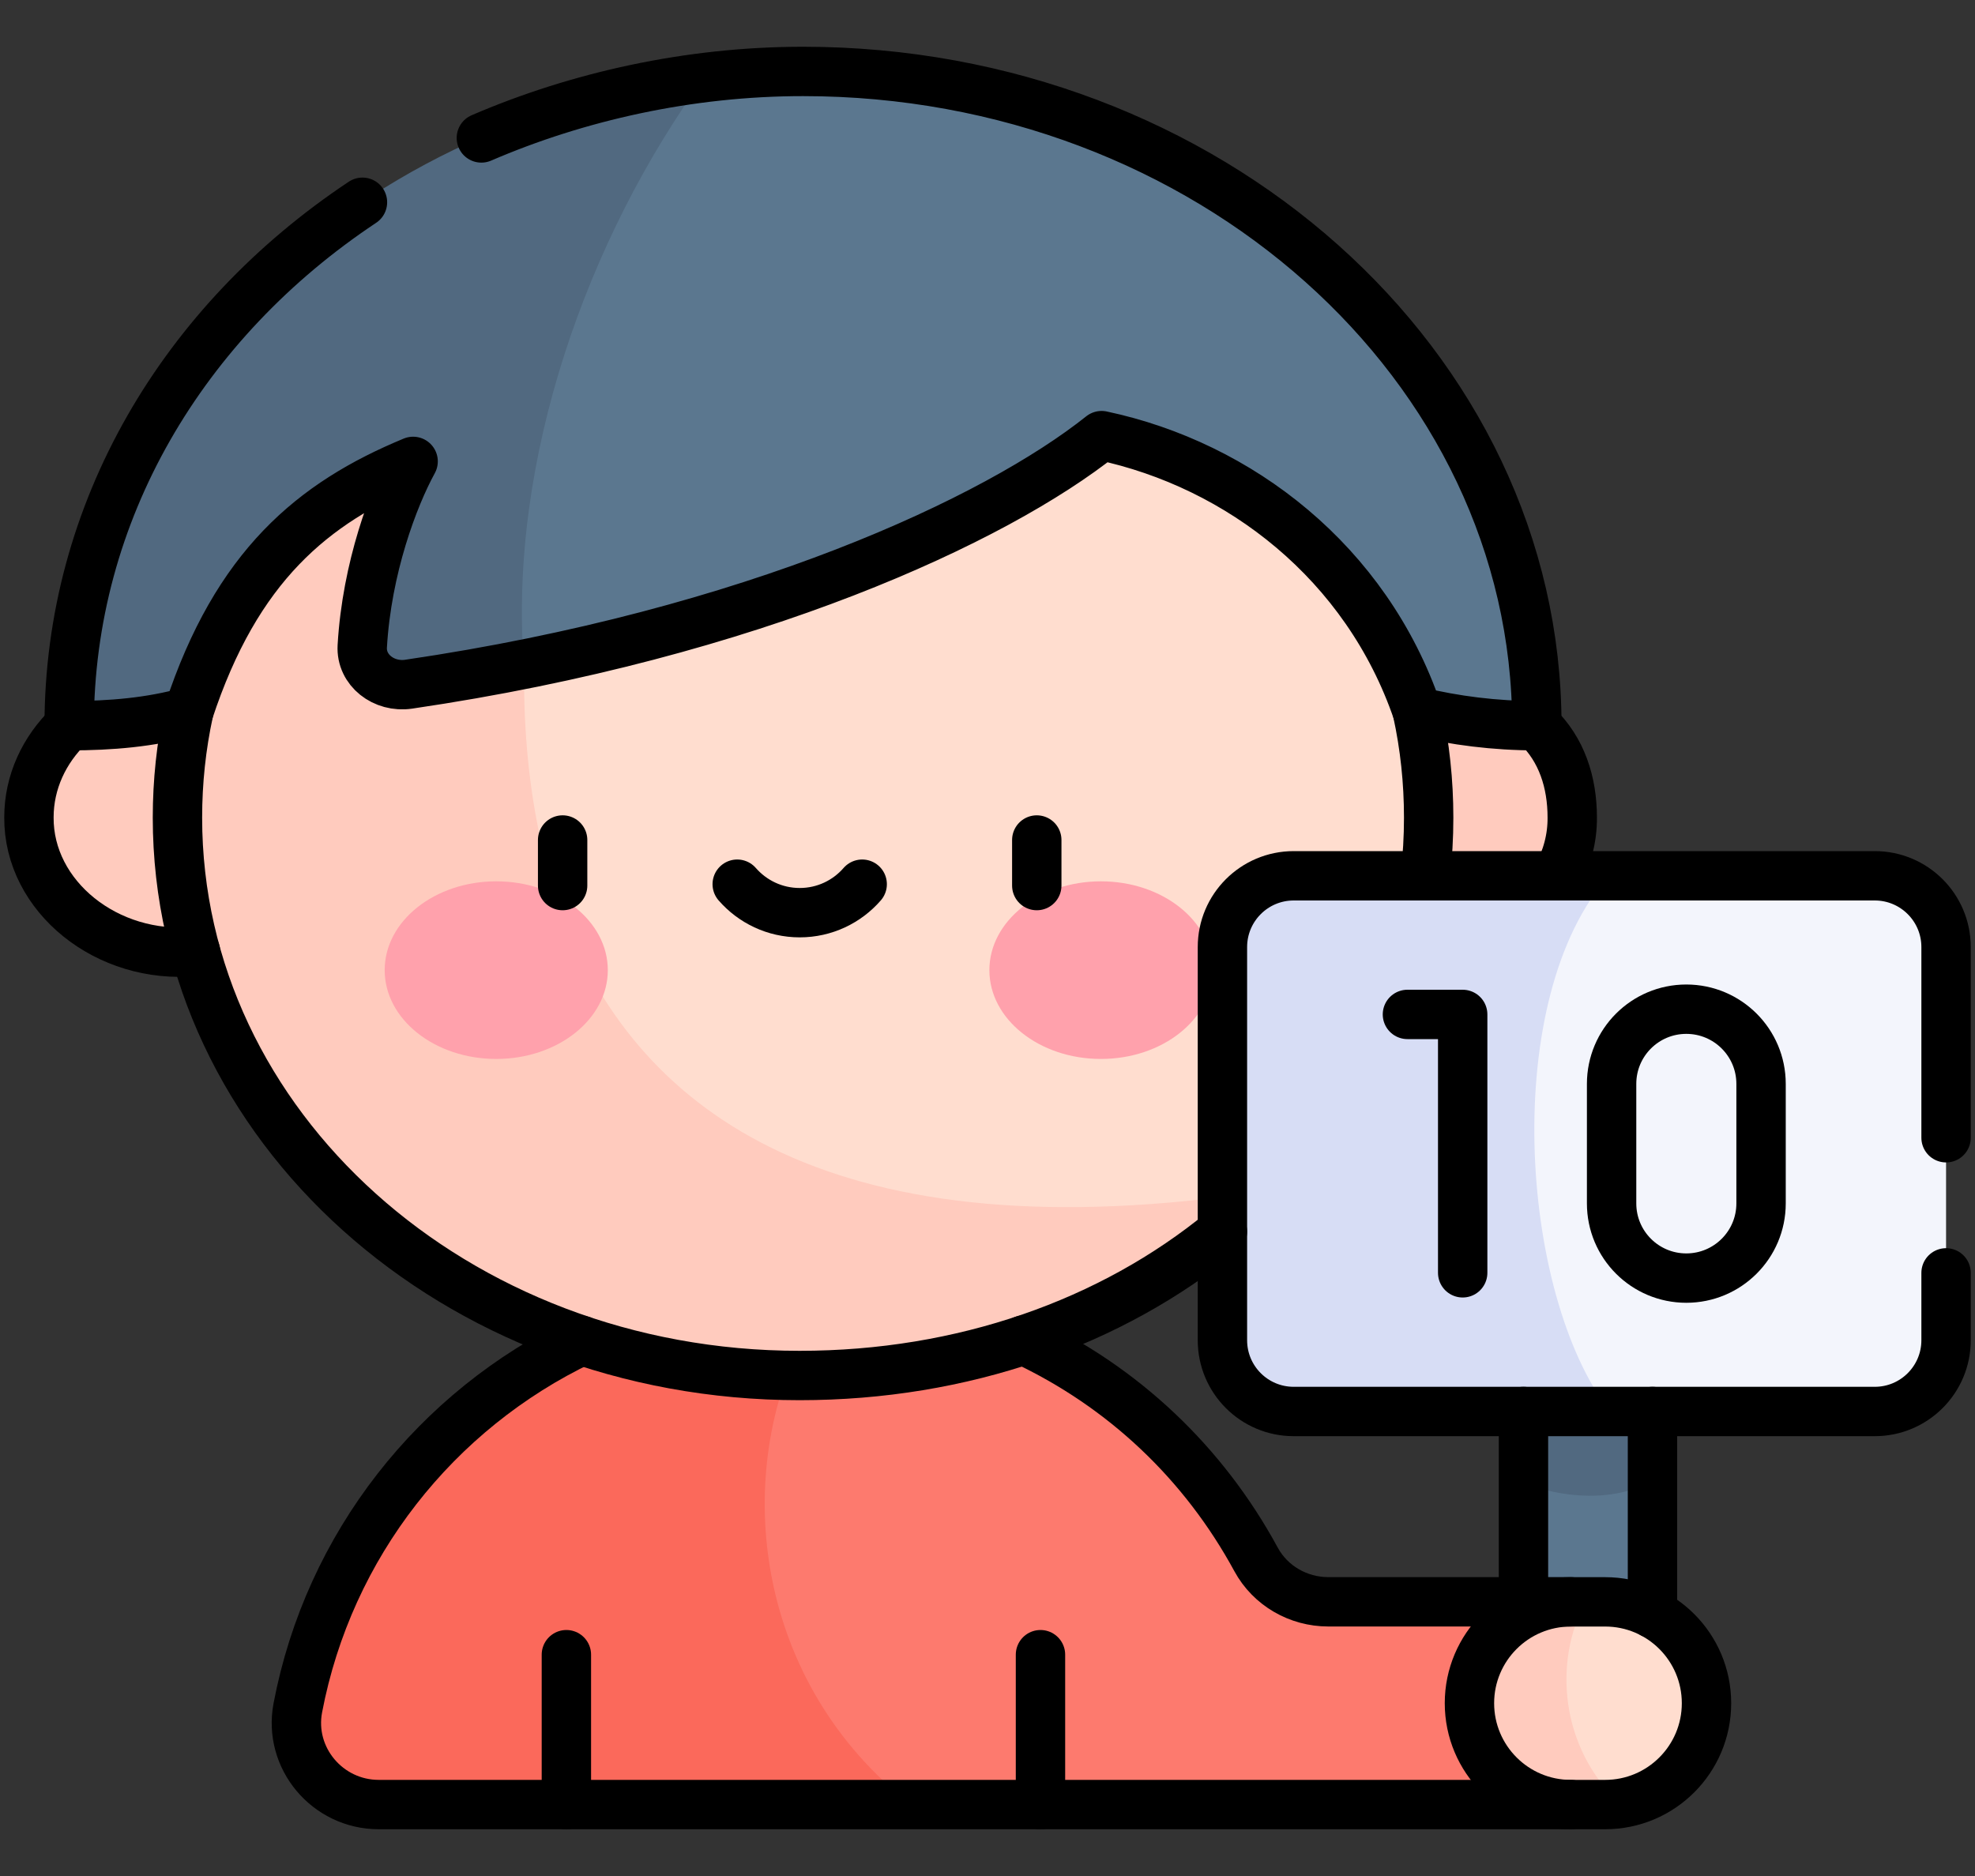 <?xml version="1.0" encoding="UTF-8"?> <svg xmlns="http://www.w3.org/2000/svg" width="40" height="38" viewBox="0 0 40 38" fill="none"><rect x="0" y="0" width="40" height="38" fill="#333333" stroke="none"/><path d="M33.464 29.581V33.832H30.85V29.627L33.464 29.581Z" fill="#5B778F"></path><path d="M33.463 25.428V29.972C32.768 30.446 31.552 30.35 30.85 30.017V25.428H33.463Z" fill="#516980"></path><path d="M28.855 19.268C30.544 19.268 31.913 18.047 31.913 16.541C31.913 15.034 30.544 13.813 28.855 13.813C27.165 13.813 25.796 15.034 25.796 16.541C25.796 18.047 27.165 19.268 28.855 19.268Z" fill="#FFCBBE"></path><path d="M3.645 19.268C5.334 19.268 6.703 18.047 6.703 16.541C6.703 15.034 5.334 13.813 3.645 13.813C1.955 13.813 0.586 15.034 0.586 16.541C0.586 18.047 1.955 19.268 3.645 19.268Z" fill="#FFCBBE"></path><path d="M31.808 32.443V36.554H18.45C12.571 35.035 13.424 28.792 16.266 27.101H20.672C22.695 28.049 24.364 29.627 25.425 31.583C25.715 32.118 26.283 32.443 26.891 32.443H31.808Z" fill="#FD7A6E"></path><path d="M18.451 36.554H7.639C6.6 36.554 5.804 35.613 5.998 34.592C6.631 31.266 8.844 28.499 11.826 27.101H16.266C14.817 29.977 15.308 34.098 18.451 36.554Z" fill="#FB695B"></path><path d="M28.909 16.548C28.909 19.464 27.668 22.122 25.632 24.125C9.541 28.922 6.703 12.605 12.006 5.909C13.333 5.488 14.761 5.259 16.25 5.259C23.241 5.259 28.909 10.313 28.909 16.548Z" fill="#FFDDCF"></path><path d="M25.632 24.125C24.077 25.656 22.058 26.804 19.773 27.393C18.655 27.682 17.472 27.836 16.25 27.836C9.258 27.836 3.591 22.782 3.591 16.548C3.591 11.717 6.993 7.595 11.778 5.984C11.854 5.958 11.931 5.933 12.006 5.909C9.621 12.77 8.276 26.762 25.632 24.125Z" fill="#FFCBBE"></path><path d="M10.05 21.45C11.298 21.45 12.31 20.645 12.31 19.651C12.31 18.657 11.298 17.852 10.05 17.852C8.803 17.852 7.791 18.657 7.791 19.651C7.791 20.645 8.803 21.45 10.05 21.45Z" fill="#FFA1AC"></path><path d="M22.297 21.45C23.545 21.45 24.557 20.645 24.557 19.651C24.557 18.657 23.545 17.852 22.297 17.852C21.05 17.852 20.038 18.657 20.038 19.651C20.038 20.645 21.05 21.45 22.297 21.45Z" fill="#FFA1AC"></path><path d="M31.098 14.687C30.241 14.687 29.438 14.582 28.68 14.4C27.666 11.392 25.131 9.447 22.291 8.816C20.497 10.323 16.177 12.34 10.611 13.461C8.726 11.409 10.271 3.637 14.269 1.562C14.917 1.486 15.578 1.446 16.25 1.446C24.45 1.446 31.098 7.374 31.098 14.687Z" fill="#5B778F"></path><path d="M10.61 13.461C9.733 13.639 9.217 13.717 8.259 13.848C7.757 13.917 7.312 13.56 7.329 13.107C7.385 11.592 7.961 10.065 8.36 9.338C6.327 10.18 4.789 11.448 3.818 14.403C3.041 14.619 2.246 14.687 1.4 14.687C1.4 7.974 7.004 2.427 14.268 1.562C11.902 4.819 10.291 9.315 10.61 13.461Z" fill="#516980"></path><path d="M34.56 34.499C34.56 35.531 33.799 36.385 32.808 36.532C30.445 36.036 30.573 33.18 32.114 32.443H32.504C33.072 32.443 33.586 32.673 33.958 33.045C34.33 33.418 34.56 33.931 34.56 34.499Z" fill="#FFDDCF"></path><path d="M32.808 36.532C32.709 36.546 32.607 36.554 32.504 36.554H31.809C31.241 36.554 30.727 36.324 30.355 35.952C29.983 35.581 29.753 35.067 29.753 34.499C29.753 33.364 30.674 32.443 31.809 32.443H32.114C31.458 33.652 31.596 35.399 32.808 36.532Z" fill="#FFCBBE"></path><path d="M39.414 19.166V27.138C39.414 27.937 38.767 28.584 37.968 28.584H32.6C27.851 26.758 29.115 19.134 32.6 17.721H37.968C38.767 17.721 39.414 18.368 39.414 19.166Z" fill="#F3F5FC"></path><path d="M32.599 28.584H26.188C25.389 28.584 24.741 27.937 24.741 27.138V19.166C24.741 18.368 25.389 17.721 26.188 17.721H32.599C30.377 20.194 30.766 26.201 32.599 28.584Z" fill="#D7DDF5"></path><path d="M31.814 36.553H32.509C33.643 36.553 34.562 35.634 34.562 34.5C34.562 33.366 33.643 32.447 32.509 32.447H31.814C30.68 32.447 29.761 33.366 29.761 34.5C29.761 35.634 30.68 36.553 31.814 36.553Z" stroke="black" stroke-miterlimit="10" stroke-linecap="round" stroke-linejoin="round"></path><path d="M33.468 32.684V28.591" stroke="black" stroke-miterlimit="10" stroke-linecap="round" stroke-linejoin="round"></path><path d="M30.855 28.591V32.447" stroke="black" stroke-miterlimit="10" stroke-linecap="round" stroke-linejoin="round"></path><path d="M21.073 33.517V36.553" stroke="black" stroke-miterlimit="10" stroke-linecap="round" stroke-linejoin="round"></path><path d="M11.471 33.517V36.553" stroke="black" stroke-miterlimit="10" stroke-linecap="round" stroke-linejoin="round"></path><path d="M11.782 27.152C8.836 28.558 6.66 31.294 6.032 34.593C5.838 35.612 6.633 36.553 7.671 36.553H31.815" stroke="black" stroke-miterlimit="10" stroke-linecap="round" stroke-linejoin="round"></path><path d="M31.814 32.446H26.902C26.295 32.446 25.729 32.121 25.439 31.587C24.378 29.633 22.752 28.092 20.731 27.145" stroke="black" stroke-miterlimit="10" stroke-linecap="round" stroke-linejoin="round"></path><path d="M1.402 14.7C0.896 15.186 0.586 15.841 0.586 16.556C0.575 18.16 2.172 19.444 3.958 19.272" stroke="black" stroke-miterlimit="10" stroke-linecap="round" stroke-linejoin="round"></path><path d="M11.395 17.015V17.938" stroke="black" stroke-miterlimit="10" stroke-linecap="round" stroke-linejoin="round"></path><path d="M20.998 17.015V17.938" stroke="black" stroke-miterlimit="10" stroke-linecap="round" stroke-linejoin="round"></path><path d="M14.931 17.91C15.239 18.263 15.691 18.487 16.197 18.487C16.702 18.487 17.155 18.263 17.462 17.91" stroke="black" stroke-miterlimit="10" stroke-linecap="round" stroke-linejoin="round"></path><path d="M31.543 17.739C31.736 17.383 31.846 16.983 31.843 16.561C31.843 15.846 31.631 15.186 31.126 14.7" stroke="black" stroke-miterlimit="10" stroke-linecap="round" stroke-linejoin="round"></path><path d="M28.505 20.548H29.624V25.782" stroke="black" stroke-miterlimit="10" stroke-linecap="round" stroke-linejoin="round"></path><path d="M35.667 24.376C35.667 25.212 34.989 25.889 34.153 25.889C33.317 25.889 32.64 25.212 32.64 24.376V21.955C32.64 21.119 33.317 20.442 34.153 20.442C34.989 20.442 35.667 21.119 35.667 21.955V24.376Z" stroke="black" stroke-miterlimit="10" stroke-linecap="round" stroke-linejoin="round"></path><path d="M7.341 4.097C3.713 6.508 1.401 10.355 1.401 14.7C2.246 14.7 3.046 14.632 3.821 14.416C4.791 11.464 6.337 10.187 8.367 9.346C7.969 10.072 7.429 11.502 7.337 13.091C7.309 13.575 7.775 13.933 8.276 13.859C15.25 12.835 20.177 10.526 22.311 8.824C25.108 9.418 27.675 11.397 28.706 14.413C29.463 14.595 30.27 14.7 31.126 14.7C31.126 7.395 24.456 1.447 16.264 1.447C13.953 1.447 11.698 1.954 9.749 2.794" stroke="black" stroke-miterlimit="10" stroke-linecap="round" stroke-linejoin="round"></path><path d="M39.414 23.046V19.184C39.414 18.386 38.767 17.74 37.97 17.74H26.202C25.404 17.74 24.758 18.386 24.758 19.184V27.147C24.758 27.945 25.404 28.591 26.202 28.591H37.97C38.767 28.591 39.414 27.945 39.414 27.147V25.783" stroke="black" stroke-miterlimit="10" stroke-linecap="round" stroke-linejoin="round"></path><path d="M28.867 17.737C28.912 17.352 28.935 16.959 28.935 16.563C28.935 15.826 28.858 15.111 28.706 14.413" stroke="black" stroke-miterlimit="10" stroke-linecap="round" stroke-linejoin="round"></path><path d="M3.822 14.416C3.671 15.112 3.594 15.828 3.594 16.563C3.594 22.791 9.21 27.862 16.194 27.862C19.497 27.862 22.506 26.796 24.758 24.947" stroke="black" stroke-miterlimit="10" stroke-linecap="round" stroke-linejoin="round"></path></svg> 